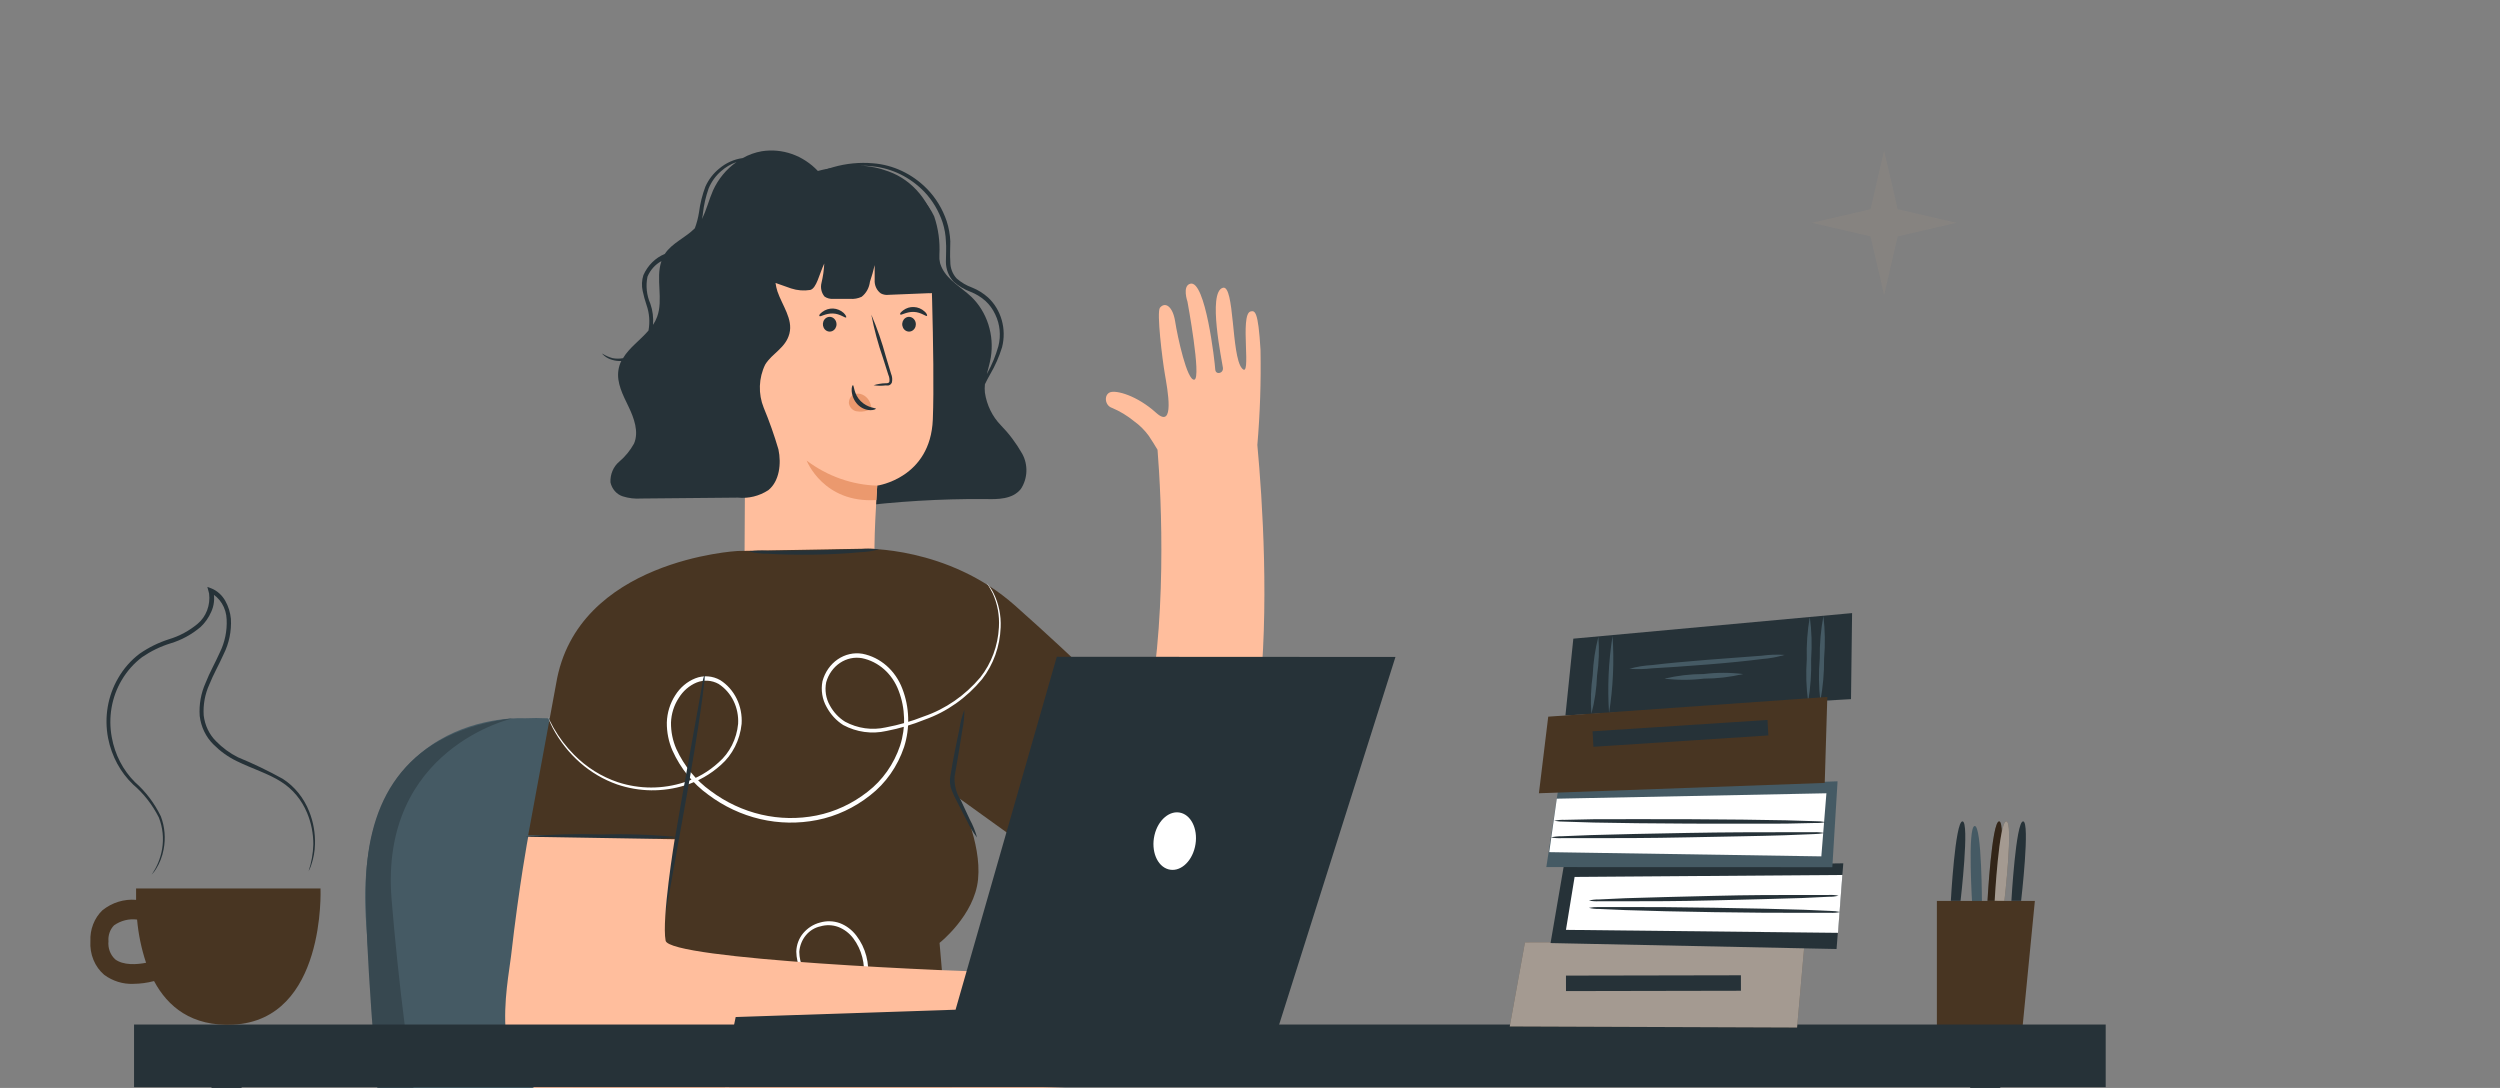 <svg xmlns="http://www.w3.org/2000/svg" width="324" height="141" viewBox="0 0 324 141" fill="none"><rect x="0" y="0" width="324" height="141" fill="#808080" stroke="none"/><g clip-path="url(#clip0_4001_2907)"><path d="M67.969 93.087C67.969 93.087 45.242 91.687 47.485 120.128C49.727 148.569 51.053 177.371 59.495 187.205C67.936 197.039 152.968 197.389 160.105 189.317C167.242 181.244 146.477 181.583 142.585 181.583C138.693 181.583 114.673 184.044 106.878 161.926C99.083 139.808 101.067 91.629 67.969 93.087Z" fill="#455A64"></path><path d="M66.504 93.078C66.504 93.078 49.136 96.928 50.753 116.596C52.37 136.264 56.92 170.678 65.362 179.462C73.803 188.246 106.869 190.148 124.755 188.946C145.53 187.535 158.64 183.253 158.64 183.253C158.64 183.253 162.435 185.89 161.282 187.593C160.128 189.296 150.005 196.121 100.907 194.989C51.81 193.858 55.227 186.007 53.19 177.491C51.152 168.975 46.872 123.28 47.465 113.248C48.058 103.216 52.737 94.793 66.504 93.078Z" fill="#455A64"></path><path opacity="0.2" d="M66.504 93.078C66.504 93.078 49.136 96.928 50.753 116.596C52.37 136.264 56.92 170.678 65.362 179.462C73.803 188.246 106.869 190.148 124.755 188.946C145.53 187.535 158.64 183.253 158.64 183.253C158.64 183.253 162.435 185.89 161.282 187.593C160.128 189.296 150.005 196.121 100.907 194.989C51.81 193.858 55.227 186.007 53.19 177.491C51.152 168.975 46.872 123.28 47.465 113.248C48.058 103.216 52.737 94.793 66.504 93.078Z" fill="black"></path><path d="M80.749 131.32C80.662 131.703 80.478 132.051 80.216 132.326C79.955 132.6 79.627 132.79 79.271 132.872C78.915 132.954 78.544 132.927 78.202 132.792C77.859 132.657 77.559 132.421 77.335 132.11C77.111 131.8 76.972 131.427 76.935 131.035C76.897 130.643 76.962 130.247 77.123 129.893C77.283 129.54 77.533 129.242 77.842 129.034C78.152 128.826 78.509 128.717 78.874 128.719C79.154 128.756 79.426 128.853 79.672 129.004C79.919 129.155 80.135 129.358 80.309 129.599C80.484 129.841 80.612 130.117 80.688 130.412C80.763 130.708 80.784 131.016 80.749 131.32Z" fill="#455A64"></path><path d="M79.47 119.812C79.835 121.041 80.052 122.315 80.117 123.604C80.127 124.985 79.843 126.35 79.287 127.593C78.965 128.32 78.547 128.992 78.047 129.588C77.732 129.902 77.44 130.241 77.174 130.603C77.027 130.828 76.924 131.082 76.871 131.351C76.817 131.619 76.814 131.896 76.861 132.166C77.118 133.044 77.439 133.898 77.82 134.721C78.017 135.48 78.112 136.266 78.101 137.054C78.074 138.435 77.749 139.789 77.152 141.009C76.556 142.115 75.831 143.134 74.996 144.042C74.996 144.042 75.33 143.914 75.837 143.47C76.535 142.849 77.126 142.098 77.583 141.254C78.288 139.985 78.684 138.545 78.737 137.066C78.772 136.184 78.678 135.302 78.457 134.453C78.106 133.66 77.796 132.846 77.529 132.015C77.357 131.233 77.95 130.685 78.543 130.032C79.081 129.376 79.524 128.637 79.858 127.838C80.429 126.5 80.685 125.029 80.602 123.557C80.556 122.575 80.355 121.608 80.009 120.699C79.888 120.366 79.705 120.064 79.47 119.812Z" fill="#455A64"></path><path d="M84.619 127.954C84.512 127.954 84.619 128.572 84.35 129.435C84.028 130.561 83.363 131.536 82.463 132.2C81.526 132.828 80.474 133.226 79.38 133.367C78.517 133.507 77.968 133.518 77.968 133.623C77.968 133.728 78.507 133.868 79.412 133.857C80.624 133.845 81.808 133.465 82.83 132.76C83.339 132.389 83.776 131.912 84.115 131.358C84.453 130.803 84.687 130.181 84.803 129.529C84.943 128.525 84.684 127.93 84.619 127.954Z" fill="#455A64"></path><g opacity="0.2"><path d="M80.765 131.312C80.678 131.695 80.493 132.044 80.232 132.318C79.97 132.592 79.643 132.782 79.286 132.864C78.93 132.947 78.56 132.919 78.217 132.784C77.875 132.649 77.575 132.413 77.351 132.102C77.126 131.792 76.988 131.419 76.95 131.027C76.913 130.635 76.978 130.239 77.138 129.886C77.299 129.532 77.548 129.234 77.858 129.026C78.168 128.818 78.525 128.709 78.889 128.711C79.17 128.748 79.442 128.846 79.688 128.997C79.934 129.148 80.151 129.35 80.325 129.591C80.499 129.833 80.628 130.109 80.703 130.404C80.779 130.7 80.8 131.008 80.765 131.312Z" fill="black"></path><path d="M79.47 119.805C79.835 121.033 80.052 122.307 80.117 123.596C80.127 124.977 79.843 126.342 79.287 127.586C78.965 128.312 78.547 128.984 78.047 129.58C77.732 129.894 77.44 130.233 77.174 130.595C77.027 130.82 76.924 131.074 76.871 131.343C76.817 131.611 76.814 131.889 76.861 132.159C77.118 133.036 77.439 133.89 77.82 134.713C78.017 135.472 78.112 136.258 78.101 137.046C78.074 138.427 77.749 139.781 77.152 141.001C76.556 142.107 75.831 143.127 74.996 144.034C74.996 144.034 75.33 143.906 75.837 143.463C76.535 142.841 77.126 142.09 77.583 141.246C78.288 139.978 78.684 138.537 78.737 137.058C78.772 136.177 78.678 135.294 78.457 134.445C78.106 133.652 77.796 132.838 77.529 132.007C77.357 131.225 77.95 130.677 78.543 130.024C79.081 129.369 79.524 128.629 79.858 127.831C80.429 126.492 80.685 125.021 80.602 123.549C80.556 122.567 80.355 121.601 80.009 120.691C79.888 120.358 79.705 120.056 79.47 119.805Z" fill="black"></path><path d="M84.635 127.95C84.527 127.95 84.635 128.568 84.365 129.431C84.043 130.557 83.378 131.532 82.479 132.196C81.542 132.824 80.49 133.222 79.395 133.363C78.533 133.503 77.983 133.514 77.983 133.619C77.983 133.724 78.522 133.864 79.428 133.853C80.639 133.841 81.824 133.461 82.845 132.756C83.355 132.385 83.792 131.908 84.13 131.354C84.469 130.799 84.703 130.178 84.818 129.525C84.959 128.521 84.7 127.927 84.635 127.95Z" fill="black"></path></g><path d="M106.816 22.049C107.107 21.933 107.484 21.804 107.98 21.664C109.663 21.182 111.409 21.012 113.144 21.163C115.765 21.364 118.24 22.538 120.152 24.487C121.283 25.645 122.15 27.071 122.686 28.652C122.96 29.493 123.12 30.374 123.16 31.265C123.16 32.175 123.095 33.062 123.16 33.925C123.156 34.331 123.228 34.734 123.373 35.109C123.517 35.484 123.731 35.824 124.001 36.106C124.597 36.619 125.272 37.014 125.996 37.273C126.743 37.573 127.439 38.007 128.055 38.556C128.893 39.333 129.508 40.353 129.829 41.496C130.15 42.639 130.163 43.857 129.866 45.007C129.487 46.238 128.969 47.413 128.324 48.507C128.066 48.95 127.85 49.382 127.645 49.802C127.607 50.166 127.607 50.534 127.645 50.898C127.887 52.496 128.602 53.966 129.683 55.086C130.766 56.191 131.708 57.446 132.486 58.819C132.867 59.515 133.052 60.316 133.02 61.124C132.987 61.931 132.738 62.712 132.303 63.369C131.224 64.722 129.316 64.722 127.656 64.675C121.892 64.639 116.131 64.986 110.406 65.714L105.749 22.341C106.072 22.255 106.428 22.158 106.816 22.049ZM121.338 29.725C121.597 31.44 121.338 33.295 122.125 34.823C122.912 36.351 124.626 37.273 125.909 38.486C126.904 39.455 127.655 40.682 128.093 42.051C128.53 43.42 128.64 44.886 128.411 46.314C128.292 47.037 128.076 47.748 127.893 48.472L127.958 48.355C128.567 47.257 129.048 46.081 129.392 44.855C129.743 43.48 129.596 42.012 128.982 40.749C128.668 40.068 128.227 39.465 127.688 38.976C127.11 38.472 126.458 38.078 125.758 37.809C124.975 37.517 124.245 37.079 123.602 36.514C123.281 36.179 123.026 35.776 122.852 35.331C122.677 34.886 122.588 34.408 122.589 33.925C122.589 32.98 122.664 32.093 122.589 31.253C122.556 30.422 122.41 29.601 122.157 28.815C121.656 27.315 120.844 25.959 119.786 24.849C117.96 22.968 115.601 21.808 113.091 21.559C112.543 21.495 111.992 21.463 111.441 21.466C112.713 21.512 113.971 21.768 115.171 22.224C116.716 22.781 118.098 23.767 119.18 25.084C120.263 26.4 121.007 28 121.338 29.725Z" fill="#263238"></path><path d="M113.434 73.355C113.099 71.36 113.692 62.937 113.692 62.937C113.692 62.937 120.592 61.992 120.894 54.363C121.196 46.734 120.484 29.177 120.484 29.177L107.784 22.574L96.69 36.258L96.486 73.238L113.434 73.355Z" fill="#FFBE9D"></path><path d="M118.695 42.019C118.695 42.208 118.644 42.392 118.547 42.549C118.45 42.706 118.313 42.829 118.152 42.902C117.991 42.974 117.814 42.994 117.643 42.958C117.472 42.922 117.314 42.832 117.19 42.7C117.066 42.567 116.981 42.398 116.946 42.213C116.91 42.028 116.926 41.836 116.991 41.661C117.057 41.486 117.168 41.336 117.312 41.229C117.456 41.123 117.626 41.065 117.8 41.062C118.036 41.062 118.262 41.163 118.429 41.342C118.597 41.521 118.692 41.764 118.695 42.019Z" fill="#263238"></path><path d="M120.142 40.936C120.034 41.065 119.377 40.458 118.428 40.423C117.479 40.388 116.778 40.901 116.681 40.761C116.584 40.621 116.746 40.47 117.048 40.225C117.456 39.914 117.95 39.761 118.449 39.793C118.952 39.813 119.434 40.014 119.819 40.365C120.099 40.586 120.196 40.878 120.142 40.936Z" fill="#263238"></path><path d="M108.414 42.019C108.414 42.208 108.362 42.392 108.266 42.549C108.169 42.706 108.032 42.829 107.871 42.902C107.71 42.974 107.533 42.994 107.361 42.958C107.19 42.922 107.033 42.832 106.909 42.7C106.785 42.567 106.7 42.398 106.664 42.213C106.629 42.028 106.645 41.836 106.71 41.661C106.775 41.486 106.887 41.336 107.031 41.229C107.175 41.123 107.345 41.065 107.519 41.062C107.755 41.062 107.981 41.163 108.148 41.342C108.316 41.521 108.411 41.764 108.414 42.019Z" fill="#263238"></path><path d="M109.665 41.141C109.558 41.27 108.9 40.663 107.951 40.628C107.002 40.593 106.302 41.106 106.205 40.966C106.108 40.826 106.269 40.675 106.571 40.43C106.981 40.12 107.473 39.964 107.973 39.986C108.474 40.011 108.955 40.212 109.342 40.558C109.622 40.838 109.719 41.083 109.665 41.141Z" fill="#263238"></path><path d="M113.222 49.927C113.724 49.77 114.242 49.684 114.764 49.67C115.001 49.67 115.228 49.67 115.271 49.425C115.3 49.137 115.252 48.845 115.131 48.586C114.904 47.897 114.678 47.174 114.441 46.416C113.8 44.579 113.292 42.691 112.92 40.77C113.682 42.551 114.319 44.392 114.829 46.276C115.055 47.034 115.271 47.757 115.486 48.446C115.633 48.792 115.671 49.181 115.594 49.554C115.558 49.649 115.503 49.735 115.432 49.803C115.361 49.872 115.276 49.922 115.184 49.95C115.048 49.966 114.911 49.966 114.775 49.95C114.258 50.014 113.737 50.007 113.222 49.927Z" fill="#263238"></path><path d="M113.688 62.938C110.413 62.842 107.236 61.715 104.545 59.695C104.545 59.695 106.701 65.248 113.569 64.805L113.688 62.938Z" fill="#EB996E"></path><path d="M79.408 46.421C79.851 46.499 80.302 46.499 80.745 46.421C81.543 45.068 82.977 44.088 84.044 42.839C84.25 41.727 84.161 40.574 83.785 39.515C83.585 38.924 83.42 38.32 83.29 37.706C83.139 37.026 83.172 36.313 83.386 35.653C83.952 34.389 84.943 33.408 86.157 32.912C87.106 31.477 88.842 30.812 90.049 29.587C90.297 28.926 90.478 28.238 90.588 27.534C90.736 26.385 91.015 25.261 91.418 24.186C91.833 23.264 92.447 22.463 93.208 21.853C94.089 21.108 95.139 20.637 96.248 20.488C97.026 20.051 97.863 19.751 98.728 19.601C100.039 19.395 101.377 19.518 102.637 19.961C103.897 20.404 105.046 21.155 105.995 22.156C107.924 21.628 109.932 21.526 111.899 21.854C113.866 22.183 115.752 22.936 117.444 24.069C118.997 24.961 120.261 26.345 121.067 28.036C121.607 29.62 121.838 31.308 121.746 32.994C121.746 34.16 121.746 35.408 121.746 36.61C121.776 36.92 121.72 37.233 121.584 37.508C121.427 37.686 121.235 37.822 121.022 37.907C120.809 37.992 120.581 38.023 120.355 37.998L115.191 38.208C114.841 38.257 114.486 38.196 114.167 38.033C113.897 37.843 113.68 37.579 113.538 37.267C113.395 36.955 113.333 36.607 113.358 36.26C113.358 35.735 113.358 34.662 113.358 34.358C113.189 35.089 112.984 35.809 112.744 36.517C112.697 36.904 112.577 37.277 112.392 37.612C112.206 37.947 111.959 38.237 111.666 38.465C111.197 38.683 110.686 38.775 110.178 38.733C109.434 38.733 108.69 38.733 107.946 38.733C107.567 38.759 107.191 38.657 106.868 38.441C106.664 38.205 106.52 37.915 106.45 37.6C106.38 37.285 106.387 36.956 106.469 36.645C106.666 35.828 106.785 34.992 106.825 34.148C106.156 35.572 105.833 37.345 105.014 37.578C104.18 37.713 103.329 37.645 102.523 37.38C101.693 37.1 101.111 36.878 100.507 36.668C100.558 37.041 100.641 37.408 100.755 37.765C101.38 39.596 102.793 41.358 102.307 43.236C101.822 45.114 100.076 45.767 99.17 47.249C98.75 48.104 98.514 49.051 98.481 50.019C98.447 50.987 98.617 51.95 98.976 52.837C99.707 54.596 100.344 56.4 100.884 58.238C101.283 60.116 101.003 62.368 99.58 63.523C98.394 64.294 97.011 64.633 95.634 64.491L83.106 64.608C82.299 64.668 81.489 64.573 80.713 64.328C80.323 64.204 79.971 63.973 79.691 63.655C79.411 63.338 79.213 62.946 79.117 62.519C79.091 62.004 79.182 61.489 79.381 61.019C79.58 60.55 79.882 60.14 80.26 59.825C81.023 59.18 81.67 58.389 82.168 57.491C82.826 55.963 82.168 54.178 81.457 52.697C80.745 51.215 79.883 49.605 80.152 47.949C80.214 47.541 80.338 47.147 80.519 46.782C80.111 46.805 79.703 46.753 79.311 46.631C78.948 46.531 78.607 46.352 78.309 46.106C78.115 45.942 78.028 45.837 78.039 45.814C78.466 46.087 78.927 46.292 79.408 46.421ZM95.418 21.013C94.703 21.267 94.038 21.663 93.456 22.18C92.759 22.775 92.204 23.543 91.839 24.419C91.472 25.464 91.222 26.553 91.095 27.662C91.095 27.896 91.009 28.141 90.966 28.386C91.569 27.219 91.871 25.901 92.4 24.699C93.081 23.202 94.124 21.933 95.418 21.025V21.013ZM85.715 33.845C84.921 34.273 84.286 34.98 83.915 35.852C83.672 37.03 83.801 38.262 84.281 39.351C84.59 40.228 84.708 41.17 84.626 42.105C84.847 41.781 85.028 41.428 85.165 41.054C85.985 38.838 84.961 36.108 85.704 33.904L85.715 33.845Z" fill="#263238"></path><path d="M112.881 52.614C112.825 52.295 112.698 51.995 112.51 51.74C112.322 51.486 112.079 51.286 111.803 51.156C111.612 51.061 111.405 51.012 111.194 51.012C110.984 51.012 110.776 51.061 110.585 51.156C110.394 51.267 110.238 51.438 110.138 51.646C110.038 51.854 109.999 52.09 110.024 52.323C110.079 52.573 110.202 52.8 110.377 52.975C110.552 53.149 110.77 53.263 111.005 53.303C111.473 53.383 111.952 53.351 112.407 53.209C112.537 53.184 112.661 53.132 112.774 53.058C112.83 53.021 112.874 52.967 112.901 52.902C112.928 52.838 112.936 52.766 112.925 52.696" fill="#EB996E"></path><path d="M110.54 49.918C110.464 49.918 110.346 50.198 110.378 50.688C110.435 51.349 110.711 51.966 111.154 52.426C111.603 52.88 112.19 53.142 112.804 53.161C113.267 53.161 113.526 53.021 113.515 52.951C113.505 52.881 112.437 52.869 111.542 51.983C110.647 51.096 110.691 49.918 110.54 49.918Z" fill="#263238"></path><path d="M126.955 77.015C126.955 77.015 147.838 96.66 148.377 94.245C151.32 81.238 150.533 64.638 150.016 58.292C149.692 57.744 149.315 57.125 148.873 56.472C148.334 55.736 147.69 55.098 146.965 54.582C146.097 53.873 145.142 53.295 144.129 52.867C143.17 52.564 143.051 51.176 143.849 50.849C144.647 50.523 147.353 51.258 149.832 53.497C152.312 55.737 151.299 50.418 150.964 48.469C150.63 46.521 149.886 40.455 150.328 39.883C151.018 39.055 151.999 39.72 152.301 41.668C152.603 43.617 153.854 49.414 154.792 49.204C155.73 48.994 153.897 39.102 153.897 39.102C153.897 39.102 153.185 37.049 154.263 36.769C156.226 36.244 157.444 46.895 157.498 47.91C157.562 48.609 158.576 48.423 158.49 47.664C158.403 46.906 156.452 37.842 158.49 37.294C160.01 36.874 159.568 46.043 160.937 47.711C162.306 49.379 160.614 40.712 162.08 40.362C162.63 40.245 163.061 40.233 163.363 45.343C163.439 49.458 163.302 53.575 162.953 57.674C164.247 71.672 166.78 114.66 148.851 113.179C127.688 111.44 122.815 93.347 122.815 93.347L126.955 77.015Z" fill="#FFBE9D"></path><path d="M68.453 108.248L72.075 88.603C74.738 72.516 95.578 71.408 95.578 71.408L111.933 71.116C111.933 71.116 122.822 70.743 131.544 78.477C140.266 86.212 146.109 92.173 146.109 92.173L132.428 109.298L124.321 103.465C124.321 103.465 127.242 109.158 126.757 113.964C126.294 118.63 121.766 122.2 121.766 122.2L125.172 161.711L71.763 159.378L78.641 108.248H68.453Z" fill="#483522"></path><path d="M71.004 92.894C71.176 93.393 71.385 93.877 71.629 94.34C73.48 97.817 76.457 100.427 79.984 101.666C82.854 102.641 85.925 102.678 88.814 101.771C90.501 101.253 92.069 100.359 93.418 99.147C94.932 97.825 95.901 95.908 96.113 93.815C96.186 92.685 95.965 91.555 95.475 90.553C94.985 89.551 94.247 88.717 93.342 88.146C92.848 87.865 92.305 87.699 91.748 87.659C91.191 87.619 90.632 87.705 90.108 87.913C89.044 88.336 88.132 89.112 87.499 90.129C86.837 91.16 86.462 92.374 86.421 93.629C86.405 94.89 86.656 96.139 87.154 97.28C88.201 99.591 89.797 101.56 91.779 102.985C93.817 104.513 96.113 105.59 98.537 106.155C100.961 106.719 103.464 106.76 105.902 106.274C108.389 105.781 110.741 104.684 112.781 103.066C114.792 101.508 116.321 99.328 117.168 96.814C117.954 94.349 117.874 91.658 116.942 89.254C116.501 88.091 115.797 87.067 114.895 86.276C113.992 85.486 112.921 84.953 111.778 84.728C110.662 84.54 109.52 84.797 108.566 85.451C107.612 86.106 106.911 87.113 106.592 88.286C106.368 89.435 106.561 90.634 107.131 91.634C107.652 92.6 108.395 93.404 109.287 93.967C111.017 94.892 112.983 95.163 114.872 94.737C116.578 94.409 118.252 93.913 119.875 93.255C122.725 92.242 125.279 90.436 127.281 88.018C128.748 86.132 129.594 83.772 129.685 81.31C129.757 79.761 129.437 78.22 128.758 76.853C128.521 76.383 128.223 75.951 127.874 75.57C127.874 75.57 128.198 76.002 128.661 76.912C129.277 78.273 129.552 79.786 129.459 81.298C129.334 83.692 128.486 85.975 127.044 87.796C125.06 90.145 122.538 91.887 119.734 92.847C118.135 93.48 116.486 93.957 114.807 94.27C113.02 94.671 111.16 94.412 109.525 93.535C108.703 93.028 108.019 92.296 107.541 91.412C107.034 90.515 106.868 89.441 107.077 88.414C107.372 87.376 108.004 86.489 108.856 85.917C109.708 85.344 110.723 85.125 111.713 85.299C112.766 85.513 113.752 86.01 114.581 86.744C115.409 87.478 116.055 88.425 116.457 89.499C117.335 91.771 117.404 94.314 116.651 96.638C115.843 99.039 114.38 101.118 112.457 102.6C110.484 104.153 108.215 105.209 105.816 105.691C101.035 106.639 96.102 105.493 92.102 102.506C90.2 101.146 88.664 99.267 87.65 97.058C87.184 95.994 86.948 94.829 86.96 93.652C87.001 92.513 87.345 91.411 87.952 90.479C88.516 89.554 89.334 88.844 90.291 88.449C90.75 88.267 91.239 88.19 91.727 88.222C92.215 88.254 92.691 88.395 93.126 88.636C93.949 89.163 94.621 89.925 95.068 90.839C95.515 91.753 95.72 92.783 95.66 93.815C95.565 94.787 95.293 95.728 94.86 96.585C94.427 97.442 93.842 98.198 93.137 98.808C91.847 99.996 90.336 100.872 88.706 101.375C85.894 102.293 82.894 102.293 80.081 101.375C77.964 100.667 76.021 99.451 74.4 97.817C73.371 96.784 72.475 95.607 71.737 94.317L71.198 93.29L71.004 92.894Z" fill="white"></path><path d="M73.216 152.93L73.507 153.07C73.701 153.14 73.993 153.28 74.381 153.397C75.524 153.766 76.704 153.985 77.895 154.05C79.787 154.165 81.683 153.928 83.501 153.35C85.922 152.589 88.14 151.213 89.97 149.337C91.687 147.545 93.025 145.372 93.892 142.968C94.759 140.564 95.135 137.985 94.994 135.408C94.93 133.434 94.419 131.507 93.506 129.797C93.002 128.901 92.307 128.149 91.48 127.604C90.617 127.052 89.624 126.784 88.623 126.834C88.102 126.846 87.59 126.973 87.117 127.208C86.644 127.443 86.221 127.78 85.873 128.199C85.168 129.064 84.784 130.182 84.795 131.337C84.793 132.486 85.104 133.61 85.69 134.568C86.282 135.516 87.04 136.328 87.922 136.96C89.702 138.214 91.709 139.045 93.808 139.398C97.968 140.085 102.218 139.159 105.808 136.785C107.509 135.673 108.998 134.219 110.196 132.503C111.391 130.871 112.171 128.928 112.46 126.869C112.59 125.876 112.526 124.866 112.274 123.901C112.021 122.937 111.585 122.04 110.993 121.269C110.428 120.52 109.682 119.955 108.837 119.636C108.003 119.34 107.107 119.316 106.261 119.566C105.433 119.781 104.683 120.256 104.104 120.931C103.545 121.588 103.223 122.441 103.199 123.334C103.215 124.152 103.398 124.956 103.736 125.688C104.073 126.42 104.556 127.063 105.15 127.569C106.169 128.515 107.359 129.222 108.643 129.645C109.766 130.05 110.933 130.297 112.115 130.38C114.012 130.507 115.913 130.193 117.689 129.459C118.798 128.981 119.839 128.337 120.783 127.545C121.032 127.344 121.27 127.126 121.494 126.892C121.645 126.741 121.721 126.659 121.71 126.647C121.699 126.636 121.376 126.939 120.718 127.44C118.227 129.404 115.164 130.328 112.093 130.042C110.939 129.945 109.801 129.686 108.708 129.272C107.474 128.858 106.335 128.166 105.366 127.242C104.823 126.776 104.382 126.187 104.075 125.515C103.767 124.844 103.6 124.107 103.587 123.358C103.648 122.56 103.949 121.805 104.444 121.209C104.938 120.613 105.599 120.208 106.325 120.056C107.08 119.834 107.879 119.858 108.622 120.126C109.389 120.416 110.068 120.928 110.584 121.608C111.124 122.327 111.522 123.159 111.752 124.052C111.982 124.946 112.04 125.881 111.921 126.799C111.644 128.756 110.901 130.602 109.764 132.153C108.604 133.81 107.163 135.211 105.517 136.283C102.039 138.569 97.929 139.461 93.905 138.803C91.885 138.463 89.953 137.668 88.234 136.47C87.397 135.944 86.693 135.2 86.189 134.306C85.684 133.412 85.394 132.395 85.345 131.348C85.326 130.346 85.639 129.369 86.229 128.595C86.531 128.241 86.896 127.955 87.301 127.755C87.707 127.555 88.145 127.444 88.59 127.429C89.489 127.389 90.379 127.627 91.156 128.117C91.914 128.615 92.553 129.298 93.021 130.112C93.888 131.746 94.377 133.583 94.444 135.466C94.545 137.254 94.396 139.047 94.002 140.786C93.277 143.921 91.766 146.779 89.636 149.045C87.865 150.897 85.715 152.272 83.361 153.058C80.437 154.025 77.325 154.11 74.359 153.303C73.637 153.058 73.227 152.907 73.216 152.93Z" fill="white"></path><path d="M91.315 87.371C91.168 87.772 91.07 88.191 91.024 88.619C90.851 89.564 90.647 90.719 90.399 92.119C89.849 95.175 89.137 99.118 88.361 103.493C87.585 107.868 86.906 111.986 86.474 114.914C86.269 116.384 86.108 117.573 86.022 118.413C85.95 118.84 85.928 119.275 85.957 119.708C86.095 119.301 86.189 118.879 86.237 118.448C86.41 117.503 86.625 116.36 86.873 115.007C87.423 111.951 88.124 108.008 88.911 103.621C89.698 99.235 90.366 95.14 90.787 92.201C91.002 90.731 91.153 89.541 91.24 88.701C91.321 88.263 91.347 87.816 91.315 87.371Z" fill="#263238"></path><path d="M68.114 108.413C71.393 108.736 74.687 108.849 77.979 108.751C81.269 108.863 84.562 108.778 87.844 108.494C84.565 108.17 81.271 108.053 77.979 108.144C74.689 108.039 71.395 108.129 68.114 108.413Z" fill="#263238"></path><path d="M132.42 109.261C134.822 106.554 137.089 103.711 139.212 100.745C141.48 97.912 143.6 94.944 145.562 91.856C143.159 94.556 140.892 97.395 138.77 100.36C136.509 103.202 134.389 106.174 132.42 109.261Z" fill="#263238"></path><path d="M97.031 71.462C97.839 71.673 98.668 71.775 99.5 71.765C101.031 71.859 103.144 71.917 105.483 71.882C107.823 71.847 109.925 71.719 111.456 71.567C112.287 71.55 113.113 71.421 113.914 71.182C113.09 71.09 112.259 71.09 111.434 71.182L105.472 71.322L99.51 71.38C98.683 71.32 97.853 71.348 97.031 71.462Z" fill="#263238"></path><path d="M126.625 108.542C126.402 107.725 126.087 106.942 125.687 106.209L124.523 103.712C123.94 102.827 123.654 101.753 123.714 100.667C124.113 98.334 124.501 96.118 124.728 94.555C124.905 93.709 124.991 92.844 124.986 91.977C124.679 92.778 124.462 93.616 124.339 94.473C124.005 96.036 123.563 98.159 123.164 100.586C123.048 101.219 123.116 101.875 123.358 102.464C123.569 102.98 123.807 103.482 124.07 103.969C124.523 104.832 124.943 105.649 125.331 106.419C125.688 107.176 126.122 107.889 126.625 108.542Z" fill="#263238"></path><path d="M66.222 123.976C67.3 114.539 68.454 108.449 68.454 108.449L87.439 108.764C87.439 108.764 85.736 119.135 86.264 121.911C86.717 124.338 123.362 125.936 132.914 126.099C133.475 125.644 134.305 126.414 135.071 125.726C135.723 125.107 136.273 124.374 136.699 123.556C137.268 122.557 137.707 121.477 138.003 120.348C138.018 120.124 138.1 119.91 138.235 119.739C138.371 119.569 138.554 119.45 138.757 119.4C138.96 119.35 139.172 119.372 139.363 119.463C139.553 119.554 139.711 119.709 139.814 119.905C140.202 120.791 139.814 123.731 137.96 126.578C136.106 129.424 140.892 127.942 142.639 127.441C144.386 126.939 149.83 125.656 150.401 126.134C151.221 126.823 150.703 127.931 148.957 128.397C147.21 128.864 142.046 130.637 142.326 131.64C142.607 132.644 151.436 129.937 151.436 129.937C151.436 129.937 153.248 129.016 153.593 130.171C154.25 132.247 144.666 134.359 143.749 134.534C143.113 134.65 143.383 135.758 144.062 135.595C144.741 135.432 152.816 132.667 153.506 134.779C154.024 136.4 145.636 136.587 144.245 138.197C142.855 139.806 150.596 137.322 151.038 138.896C151.199 139.48 147.986 139.748 143.361 140.448C138.607 140.948 133.83 141.135 129.055 141.008C118.274 141.638 80.378 142.49 72.27 141.871C62.804 141.148 65.866 127.219 66.222 123.976Z" fill="#FFBE9D"></path><path d="M261.937 116.75C261.937 116.75 263.134 106.449 262.196 106.449C261.258 106.449 260.676 116.75 260.676 116.75H262.25" fill="#263238"></path><path d="M258.839 116.75C258.839 116.75 260.036 106.449 259.087 106.449C258.139 106.449 257.578 116.75 257.578 116.75H259.152" fill="#483522"></path><path opacity="0.3" d="M258.839 116.75C258.839 116.75 260.036 106.449 259.087 106.449C258.139 106.449 257.578 116.75 257.578 116.75H259.152" fill="black"></path><path d="M254.089 116.75C254.089 116.75 255.286 106.449 254.337 106.449C253.389 106.449 252.828 116.75 252.828 116.75H254.402" fill="#263238"></path><path d="M256.859 117.29C256.859 117.29 256.859 106.92 255.91 107.048C254.962 107.176 255.609 117.465 255.609 117.465L257.172 117.255" fill="#455A64"></path><path d="M259.769 116.75C259.769 116.75 260.966 106.449 260.017 106.449C259.068 106.449 258.508 116.75 258.508 116.75H260.082" fill="#483522"></path><path opacity="0.5" d="M259.769 116.75C259.769 116.75 260.966 106.449 260.017 106.449C259.068 106.449 258.508 116.75 258.508 116.75H260.082" fill="white"></path><path d="M262.134 132.961L263.719 116.758H251.019V132.961H262.134Z" fill="#483522"></path><path d="M17.371 132.781H272.898V140.891H259.233L266.311 295.666H262.414L255.336 140.891H31.311L25.274 295.643L20.964 295.911L27.414 140.891H17.371V132.781Z" fill="#263238"></path><path d="M180.852 85.141L165.284 134.346H94.818L95.346 131.803L123.841 130.858L136.961 85.117L180.852 85.141Z" fill="#263238"></path><path d="M149.618 108.249C149.154 110.268 149.952 112.239 151.407 112.659C152.863 113.079 154.405 111.784 154.868 109.766C155.332 107.748 154.534 105.776 153.089 105.356C151.645 104.936 150.081 106.231 149.618 108.249Z" fill="white"></path><path d="M13.27 117.975C14.526 116.968 16.077 116.487 17.636 116.622C17.636 115.701 17.636 115.141 17.636 115.141H41.538C41.538 115.141 42.282 132.184 30.229 132.791C24.838 133.059 21.733 130.458 19.965 127.145C19.082 127.378 18.178 127.5 17.27 127.506C15.932 127.561 14.614 127.152 13.507 126.34C12.903 125.825 12.424 125.159 12.112 124.398C11.8 123.638 11.665 122.807 11.717 121.977C11.683 121.226 11.804 120.478 12.073 119.785C12.342 119.092 12.751 118.474 13.27 117.975ZM14.898 124.31C15.976 125.138 17.744 125.01 18.93 124.776C18.328 122.97 17.937 121.089 17.765 119.177C16.72 119.04 15.663 119.304 14.779 119.924C14.522 120.186 14.324 120.509 14.199 120.866C14.074 121.224 14.025 121.607 14.057 121.988C14.014 122.421 14.069 122.858 14.218 123.263C14.366 123.667 14.603 124.027 14.908 124.31H14.898Z" fill="#483522"></path><path d="M19.649 113.346C19.87 113.135 20.062 112.891 20.221 112.623C20.7 111.862 21.033 111.005 21.202 110.103C21.488 108.662 21.364 107.161 20.846 105.798C20.02 104.095 18.883 102.591 17.504 101.377C15.945 99.834 14.886 97.789 14.485 95.544C14.009 92.992 14.469 90.34 15.768 88.148C16.462 86.973 17.363 85.958 18.42 85.162C19.564 84.379 20.806 83.778 22.108 83.377C23.521 82.953 24.844 82.232 26 81.254C26.582 80.708 27.052 80.037 27.38 79.282C27.74 78.499 27.842 77.606 27.671 76.751L27.574 76.401L27.218 76.786C27.842 77.095 28.374 77.586 28.755 78.204C29.136 78.822 29.35 79.543 29.374 80.285C29.444 81.769 29.138 83.245 28.49 84.555C27.897 85.897 27.164 87.156 26.636 88.521C26.041 89.848 25.78 91.321 25.881 92.791C26.051 94.203 26.677 95.505 27.649 96.466C28.533 97.357 29.545 98.086 30.646 98.624C32.738 99.65 34.797 100.257 36.436 101.319C37.92 102.249 39.097 103.661 39.8 105.355C40.334 106.634 40.609 108.022 40.608 109.426C40.574 110.621 40.363 111.803 39.983 112.926C39.983 112.926 39.983 112.856 40.091 112.716C40.194 112.51 40.28 112.296 40.349 112.074C40.639 111.221 40.799 110.323 40.824 109.415C40.865 107.965 40.611 106.523 40.08 105.192C39.383 103.411 38.178 101.919 36.641 100.934C34.756 99.89 32.82 98.959 30.84 98.145C29.797 97.625 28.839 96.924 28.005 96.069C27.12 95.19 26.55 93.999 26.398 92.709C26.311 91.338 26.56 89.965 27.121 88.731C27.638 87.425 28.371 86.165 28.986 84.777C29.691 83.374 30.016 81.785 29.924 80.192C29.844 79.365 29.594 78.567 29.191 77.859C28.771 77.118 28.133 76.551 27.38 76.249L26.873 76.062L27.024 76.634L27.099 76.926C27.191 77.663 27.102 78.413 26.841 79.101C26.58 79.79 26.156 80.391 25.611 80.845C24.509 81.762 23.253 82.439 21.913 82.84C20.565 83.266 19.28 83.899 18.097 84.718C16.98 85.556 16.033 86.632 15.315 87.88C13.957 90.194 13.489 92.99 14.011 95.672C14.469 97.994 15.603 100.095 17.245 101.669C18.608 102.832 19.741 104.28 20.577 105.927C21.094 107.223 21.244 108.656 21.008 110.044C20.799 111.245 20.334 112.375 19.649 113.346Z" fill="#263238"></path><path d="M239.891 90.609L240.031 79.457L203.904 82.77L202.879 92.721L239.891 90.609Z" fill="#263238"></path><path d="M235.917 90.844C236.257 89.036 236.42 87.195 236.402 85.35C236.557 83.513 236.528 81.663 236.316 79.832C235.975 81.64 235.816 83.482 235.842 85.326C235.679 87.163 235.705 89.014 235.917 90.844Z" fill="#455A64"></path><path d="M234.549 79.957C234.234 81.76 234.103 83.595 234.161 85.428C234.025 87.261 234.083 89.104 234.334 90.923C234.644 89.115 234.774 87.277 234.722 85.44C234.851 83.611 234.794 81.772 234.549 79.957Z" fill="#455A64"></path><path d="M231.266 84.914C224.969 85.661 217.574 86.081 211.17 86.711L231.266 84.914Z" fill="white"></path><path d="M211.17 86.672C212.154 86.748 213.143 86.728 214.124 86.614C215.956 86.52 218.436 86.345 221.239 86.124C224.042 85.902 226.533 85.645 228.344 85.412C229.332 85.341 230.311 85.161 231.266 84.875C230.28 84.811 229.291 84.846 228.312 84.98L221.207 85.517C218.425 85.739 215.913 85.972 214.102 86.194C213.112 86.246 212.13 86.407 211.17 86.672Z" fill="#455A64"></path><path d="M208.533 92.4C209.058 89.107 209.21 85.758 208.986 82.426C208.462 85.718 208.31 89.068 208.533 92.4Z" fill="#455A64"></path><path d="M206.244 92.521C206.672 90.902 206.918 89.234 206.977 87.551C207.224 85.889 207.282 84.201 207.15 82.523C206.729 84.144 206.483 85.811 206.417 87.493C206.176 89.156 206.118 90.843 206.244 92.521Z" fill="#455A64"></path><path d="M225.906 87.371C221.928 87.663 218.898 87.873 215.729 87.954L225.906 87.371Z" fill="white"></path><path d="M215.729 87.95C217.423 88.157 219.134 88.157 220.828 87.95C222.536 87.949 224.238 87.749 225.906 87.355C224.212 87.147 222.501 87.147 220.807 87.355C219.099 87.355 217.397 87.555 215.729 87.95Z" fill="#455A64"></path><path d="M232.902 133.168L233.883 122.062L197.637 122.132L195.664 133.028L232.902 133.168Z" fill="#483522"></path><path opacity="0.5" d="M232.902 133.168L233.883 122.062L197.637 122.132L195.664 133.028L232.902 133.168Z" fill="white"></path><path d="M225.622 126.396L225.625 128.402L202.952 128.445L202.949 126.439L225.622 126.396Z" fill="#263238"></path><path d="M238.017 122.992L238.891 111.887L202.644 112.365L200.952 122.222L238.017 122.992Z" fill="#263238"></path><path d="M238.773 113.395L238.202 120.896L202.948 120.511L204.069 113.651L238.773 113.395Z" fill="white"></path><path d="M205.919 116.711C206.338 116.795 206.765 116.827 207.191 116.805H210.663C213.595 116.805 217.638 116.805 222.102 116.688C226.565 116.571 230.608 116.49 233.541 116.385L237.001 116.221C237.429 116.233 237.856 116.186 238.273 116.081C237.854 115.996 237.427 115.965 237.001 115.988H233.53C230.608 115.988 226.565 115.988 222.091 116.105C217.617 116.221 213.585 116.303 210.652 116.408L207.191 116.571C206.764 116.56 206.336 116.607 205.919 116.711Z" fill="#263238"></path><path d="M205.916 117.658C206.337 117.762 206.768 117.809 207.199 117.798L210.692 117.95C213.636 118.055 217.711 118.148 222.207 118.218C226.702 118.288 230.832 118.311 233.732 118.3H237.225C237.655 118.323 238.086 118.287 238.508 118.195C238.085 118.106 237.656 118.059 237.225 118.055L233.732 117.903C230.789 117.81 226.713 117.716 222.217 117.646C217.722 117.576 213.646 117.541 210.692 117.553H207.199C206.77 117.542 206.34 117.577 205.916 117.658Z" fill="#263238"></path><path d="M237.469 112.387L238.148 101.258L201.913 102.494L200.404 112.375L237.469 112.387Z" fill="#455A64"></path><path d="M236.045 110.986L200.78 110.438L201.761 103.509L236.703 102.809L236.045 110.986Z" fill="white"></path><path d="M236.486 101.465L236.82 90.324L200.65 92.879L199.442 102.806L236.486 101.465Z" fill="#483522"></path><path d="M229.068 93.306L229.18 95.312L206.507 96.784L206.396 94.778L229.068 93.306Z" fill="#263238"></path><path d="M201.409 106.369C201.864 106.456 202.326 106.495 202.789 106.485L206.562 106.602C209.797 106.672 214.109 106.719 219.004 106.742C223.898 106.765 228.265 106.742 231.456 106.742L235.219 106.66C235.685 106.678 236.151 106.639 236.609 106.544C236.154 106.457 235.692 106.418 235.229 106.427L231.456 106.311C228.222 106.241 223.909 106.194 219.004 106.171C214.098 106.147 209.743 106.171 206.562 106.171L202.789 106.252C202.326 106.234 201.863 106.274 201.409 106.369Z" fill="#263238"></path><path d="M200.989 108.531C201.452 108.615 201.922 108.646 202.391 108.625H206.186C209.42 108.625 213.829 108.625 218.724 108.52C223.619 108.415 228.039 108.356 231.252 108.251L235.047 108.1C235.513 108.096 235.978 108.049 236.438 107.96C235.979 107.866 235.513 107.831 235.047 107.855H231.252C228.017 107.855 223.608 107.855 218.713 107.948C213.819 108.041 209.388 108.123 206.175 108.228L202.38 108.38C201.912 108.372 201.446 108.423 200.989 108.531Z" fill="#263238"></path><path d="M244.181 19.5L245.943 27.112L253.549 28.875L245.943 30.638L244.181 38.25L242.419 30.638L234.812 28.875L242.419 27.112L244.181 19.5Z" fill="#A19284" fill-opacity="0.21"></path></g><defs><clipPath id="clip0_4001_2907"><rect width="359" height="141" fill="white" transform="matrix(-1 0 0 1 324 0)"></rect></clipPath></defs></svg>
